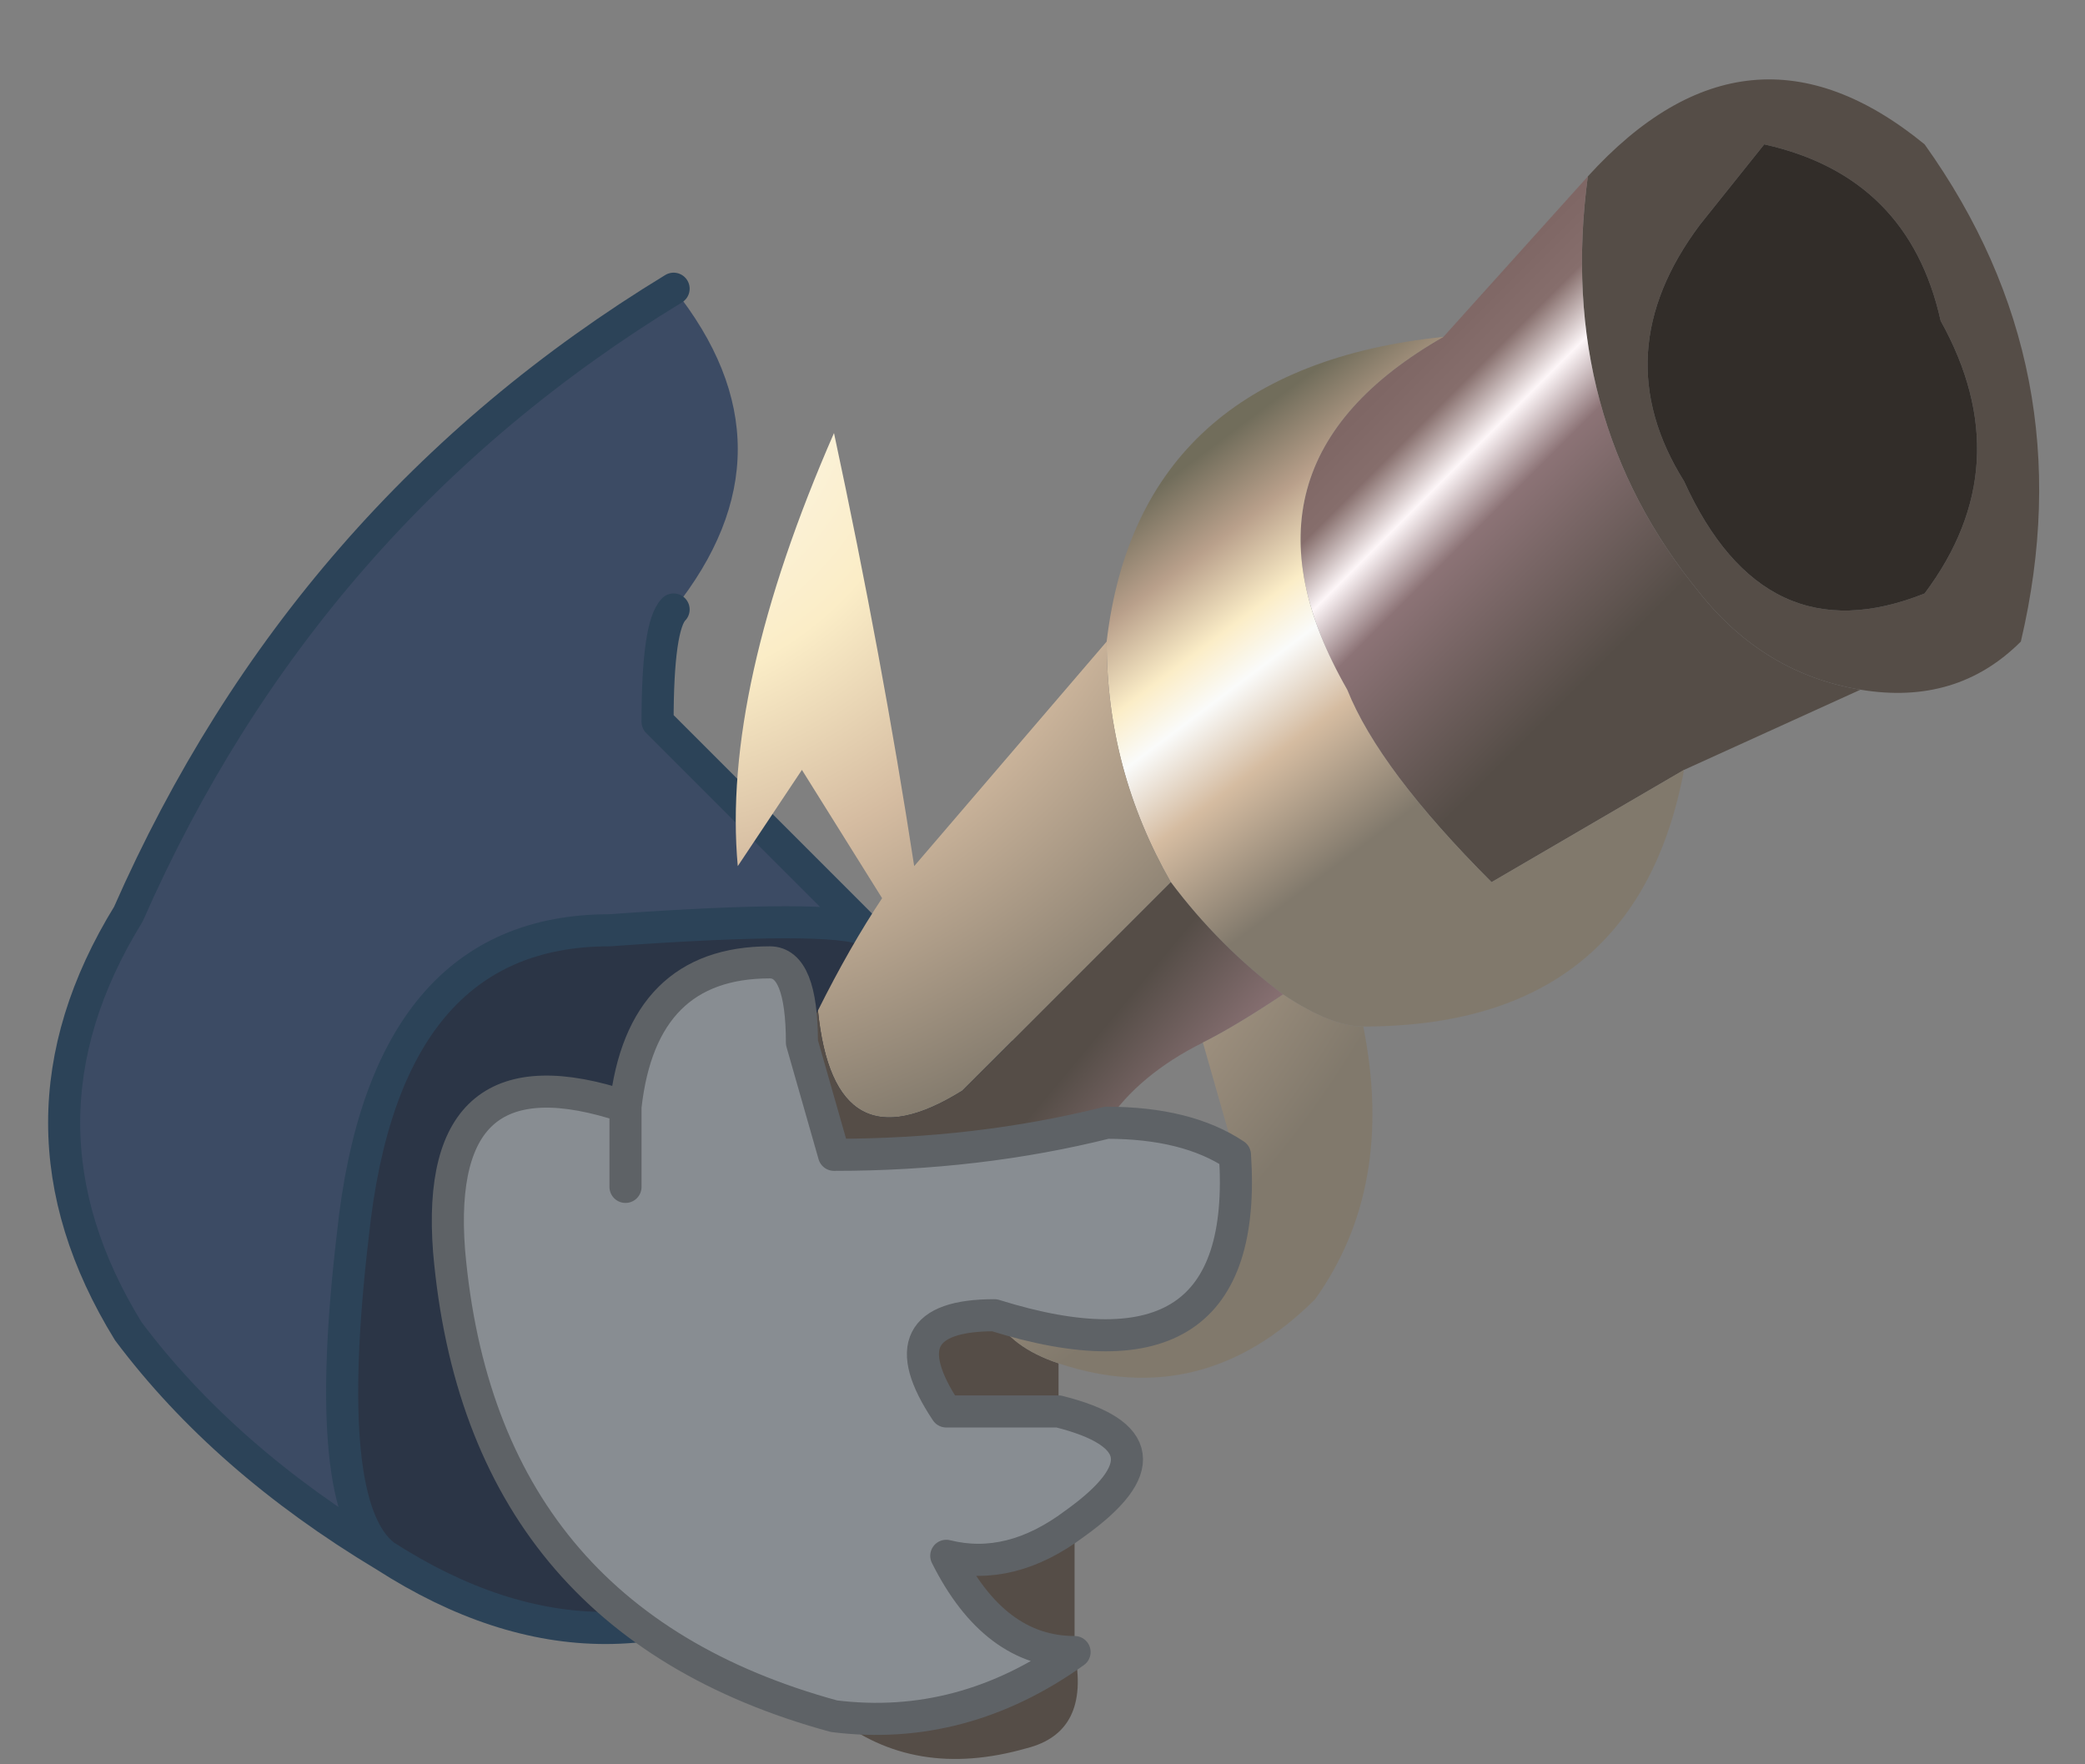 <?xml version="1.0" encoding="UTF-8" standalone="no"?>
<svg xmlns:xlink="http://www.w3.org/1999/xlink" height="5.5px" width="6.5px" xmlns="http://www.w3.org/2000/svg">
  <rect width="100%" height="100%" fill="#808080" stroke="none"/>
  <g transform="matrix(1.0, 0.0, 0.0, 1.0, 2.5, 4.4)">
    <path d="M-1.3 0.45 Q-1.8 0.15 -2.1 -0.25 -2.5 -0.9 -2.1 -1.55 -1.55 -2.8 -0.4 -3.5 0.0 -3.0 -0.4 -2.5 -0.45 -2.45 -0.45 -2.15 L0.2 -1.5 Q0.1 -1.55 -0.6 -1.5 -1.3 -1.5 -1.4 -0.55 -1.5 0.3 -1.3 0.45" fill="#3c4b64" fill-rule="evenodd" stroke="none"/>
    <path d="M0.2 -1.5 Q0.6 -1.4 0.65 -0.95 0.0 -0.4 0.05 0.45 -0.6 0.9 -1.3 0.45 -1.5 0.3 -1.4 -0.55 -1.3 -1.5 -0.6 -1.5 0.1 -1.55 0.2 -1.5" fill="#2b3546" fill-rule="evenodd" stroke="none"/>
    <path d="M0.2 -1.5 Q0.6 -1.4 0.65 -0.95 0.0 -0.4 0.05 0.45 -0.6 0.9 -1.3 0.45 -1.8 0.15 -2.1 -0.25 -2.5 -0.9 -2.1 -1.55 -1.55 -2.8 -0.4 -3.5 M-0.4 -2.5 Q-0.45 -2.45 -0.45 -2.15 L0.2 -1.5 Q0.1 -1.55 -0.6 -1.5 -1.3 -1.5 -1.4 -0.55 -1.5 0.3 -1.3 0.45" fill="none" stroke="#2c4358" stroke-linecap="round" stroke-linejoin="round" stroke-width="0.1"/>
    <path d="M2.45 -3.85 Q2.95 -4.4 3.5 -3.95 4.0 -3.25 3.8 -2.4 3.6 -2.2 3.3 -2.25 3.0 -2.3 2.8 -2.55 2.35 -3.1 2.45 -3.85 M0.8 -0.15 L0.8 0.0 0.45 0.0 Q0.25 -0.3 0.6 -0.3 0.65 -0.2 0.8 -0.15 M0.85 0.35 L0.85 0.75 Q0.9 1.0 0.7 1.05 0.35 1.15 0.1 0.95 0.5 1.0 0.85 0.75 0.6 0.75 0.45 0.45 0.65 0.5 0.85 0.35 M2.8 -3.7 Q2.5 -3.3 2.75 -2.9 3.0 -2.35 3.5 -2.55 3.8 -2.95 3.55 -3.4 3.45 -3.85 3.0 -3.95 L2.8 -3.7" fill="#554d47" fill-rule="evenodd" stroke="none"/>
    <path d="M2.8 -3.7 L3.0 -3.95 Q3.45 -3.85 3.55 -3.4 3.8 -2.95 3.5 -2.55 3.0 -2.35 2.75 -2.9 2.5 -3.3 2.8 -3.7" fill="#322d29" fill-rule="evenodd" stroke="none"/>
    <path d="M3.3 -2.25 L2.75 -2.0 2.15 -1.65 Q1.8 -2.0 1.7 -2.25 1.3 -2.95 2.0 -3.35 L2.45 -3.85 Q2.35 -3.1 2.8 -2.55 3.0 -2.3 3.3 -2.25" fill="url(#gradient0)" fill-rule="evenodd" stroke="none"/>
    <path d="M2.75 -2.0 Q2.6 -1.2 1.75 -1.2 1.65 -1.2 1.5 -1.3 1.3 -1.45 1.15 -1.65 0.95 -2.0 0.95 -2.4 1.05 -3.25 2.0 -3.35 1.3 -2.95 1.7 -2.25 1.8 -2.0 2.15 -1.65 L2.75 -2.0" fill="url(#gradient1)" fill-rule="evenodd" stroke="none"/>
    <path d="M0.05 -1.25 Q0.15 -1.45 0.25 -1.6 L0.0 -2.0 -0.2 -1.7 Q-0.25 -2.25 0.1 -3.05 0.25 -2.35 0.35 -1.7 L0.95 -2.4 Q0.95 -2.0 1.15 -1.65 L0.5 -1.0 Q0.1 -0.75 0.05 -1.25" fill="url(#gradient2)" fill-rule="evenodd" stroke="none"/>
    <path d="M0.0 -1.15 L0.05 -1.25 Q0.1 -0.75 0.5 -1.0 L1.15 -1.65 Q1.3 -1.45 1.5 -1.3 1.35 -1.2 1.25 -1.15 1.05 -1.05 0.95 -0.9 0.55 -0.8 0.1 -0.8 L0.0 -1.15" fill="url(#gradient3)" fill-rule="evenodd" stroke="none"/>
    <path d="M0.8 0.0 Q1.2 0.1 0.85 0.35 0.65 0.5 0.45 0.45 0.6 0.75 0.85 0.75 0.5 1.0 0.1 0.95 -1.0 0.65 -1.1 -0.5 -1.15 -1.15 -0.55 -0.95 -0.5 -1.4 -0.1 -1.4 0.0 -1.4 0.0 -1.15 L0.1 -0.8 Q0.55 -0.8 0.95 -0.9 1.2 -0.9 1.35 -0.8 1.4 -0.05 0.6 -0.3 0.25 -0.3 0.45 0.0 L0.8 0.0 M-0.55 -0.7 L-0.55 -0.95 -0.55 -0.7" fill="#888d92" fill-rule="evenodd" stroke="none"/>
    <path d="M1.75 -1.2 Q1.85 -0.7 1.6 -0.35 1.25 0.0 0.8 -0.15 0.65 -0.2 0.6 -0.3 1.4 -0.05 1.35 -0.8 L1.25 -1.15 Q1.35 -1.2 1.5 -1.3 1.65 -1.2 1.75 -1.2" fill="url(#gradient4)" fill-rule="evenodd" stroke="none"/>
    <path d="M0.8 0.0 Q1.2 0.1 0.85 0.35 0.65 0.5 0.45 0.45 0.6 0.75 0.85 0.75 0.5 1.0 0.1 0.95 -1.0 0.65 -1.1 -0.5 -1.15 -1.15 -0.55 -0.95 -0.5 -1.4 -0.1 -1.4 0.0 -1.4 0.0 -1.15 L0.1 -0.8 Q0.55 -0.8 0.95 -0.9 1.2 -0.9 1.35 -0.8 1.4 -0.05 0.6 -0.3 0.25 -0.3 0.45 0.0 L0.8 0.0 M-0.55 -0.95 L-0.55 -0.7" fill="none" stroke="#5e6266" stroke-linecap="round" stroke-linejoin="round" stroke-width="0.1"/>
  </g>
  <defs>
    <linearGradient gradientTransform="matrix(-6.0E-4, -7.0E-4, 6.0E-4, -6.0E-4, 1.95, -2.85)" gradientUnits="userSpaceOnUse" id="gradient0" spreadMethod="pad" x1="-819.2" x2="819.2">
      <stop offset="0.0" stop-color="#554d47"/>
      <stop offset="0.38" stop-color="#8c7376"/>
      <stop offset="0.502" stop-color="#fdf6f8"/>
      <stop offset="0.616" stop-color="#866e6c"/>
      <stop offset="0.702" stop-color="#806866"/>
      <stop offset="0.784" stop-color="#7d6563"/>
      <stop offset="0.859" stop-color="#896e6f"/>
      <stop offset="0.937" stop-color="#4c4640"/>
    </linearGradient>
    <linearGradient gradientTransform="matrix(5.0E-4, 6.0E-4, -8.0E-4, 6.0E-4, 1.6, -2.45)" gradientUnits="userSpaceOnUse" id="gradient1" spreadMethod="pad" x1="-819.2" x2="819.2">
      <stop offset="0.0" stop-color="#716d5b"/>
      <stop offset="0.192" stop-color="#b9a08b"/>
      <stop offset="0.38" stop-color="#fbedc7"/>
      <stop offset="0.502" stop-color="#fafbfa"/>
      <stop offset="0.694" stop-color="#d5bca1"/>
      <stop offset="1.0" stop-color="#81796c"/>
    </linearGradient>
    <radialGradient cx="0" cy="0" gradientTransform="matrix(0.003, -8.0E-4, 8.0E-4, 0.003, -0.6, -3.25)" gradientUnits="userSpaceOnUse" id="gradient2" r="819.2" spreadMethod="pad">
      <stop offset="0.0" stop-color="#fafbfa"/>
      <stop offset="0.4" stop-color="#fbedc7"/>
      <stop offset="0.631" stop-color="#d5bca1"/>
      <stop offset="1.0" stop-color="#81796c"/>
    </radialGradient>
    <linearGradient gradientTransform="matrix(5.0E-4, 4.0E-4, -5.0E-4, 6.0E-4, 1.25, -0.75)" gradientUnits="userSpaceOnUse" id="gradient3" spreadMethod="pad" x1="-819.2" x2="819.2">
      <stop offset="0.0" stop-color="#554d47"/>
      <stop offset="0.38" stop-color="#8c7376"/>
      <stop offset="0.502" stop-color="#fdf6f8"/>
      <stop offset="0.616" stop-color="#866e6c"/>
      <stop offset="0.702" stop-color="#806866"/>
      <stop offset="0.784" stop-color="#7d6563"/>
      <stop offset="0.859" stop-color="#896e6f"/>
      <stop offset="0.937" stop-color="#4c4640"/>
    </linearGradient>
    <radialGradient cx="0" cy="0" gradientTransform="matrix(0.004, -0.001, 0.001, 0.004, -1.15, -2.9)" gradientUnits="userSpaceOnUse" id="gradient4" r="819.2" spreadMethod="pad">
      <stop offset="0.0" stop-color="#fafbfa"/>
      <stop offset="0.4" stop-color="#fbedc7"/>
      <stop offset="0.631" stop-color="#d5bca1"/>
      <stop offset="1.0" stop-color="#81796c"/>
    </radialGradient>
  </defs>
</svg>
